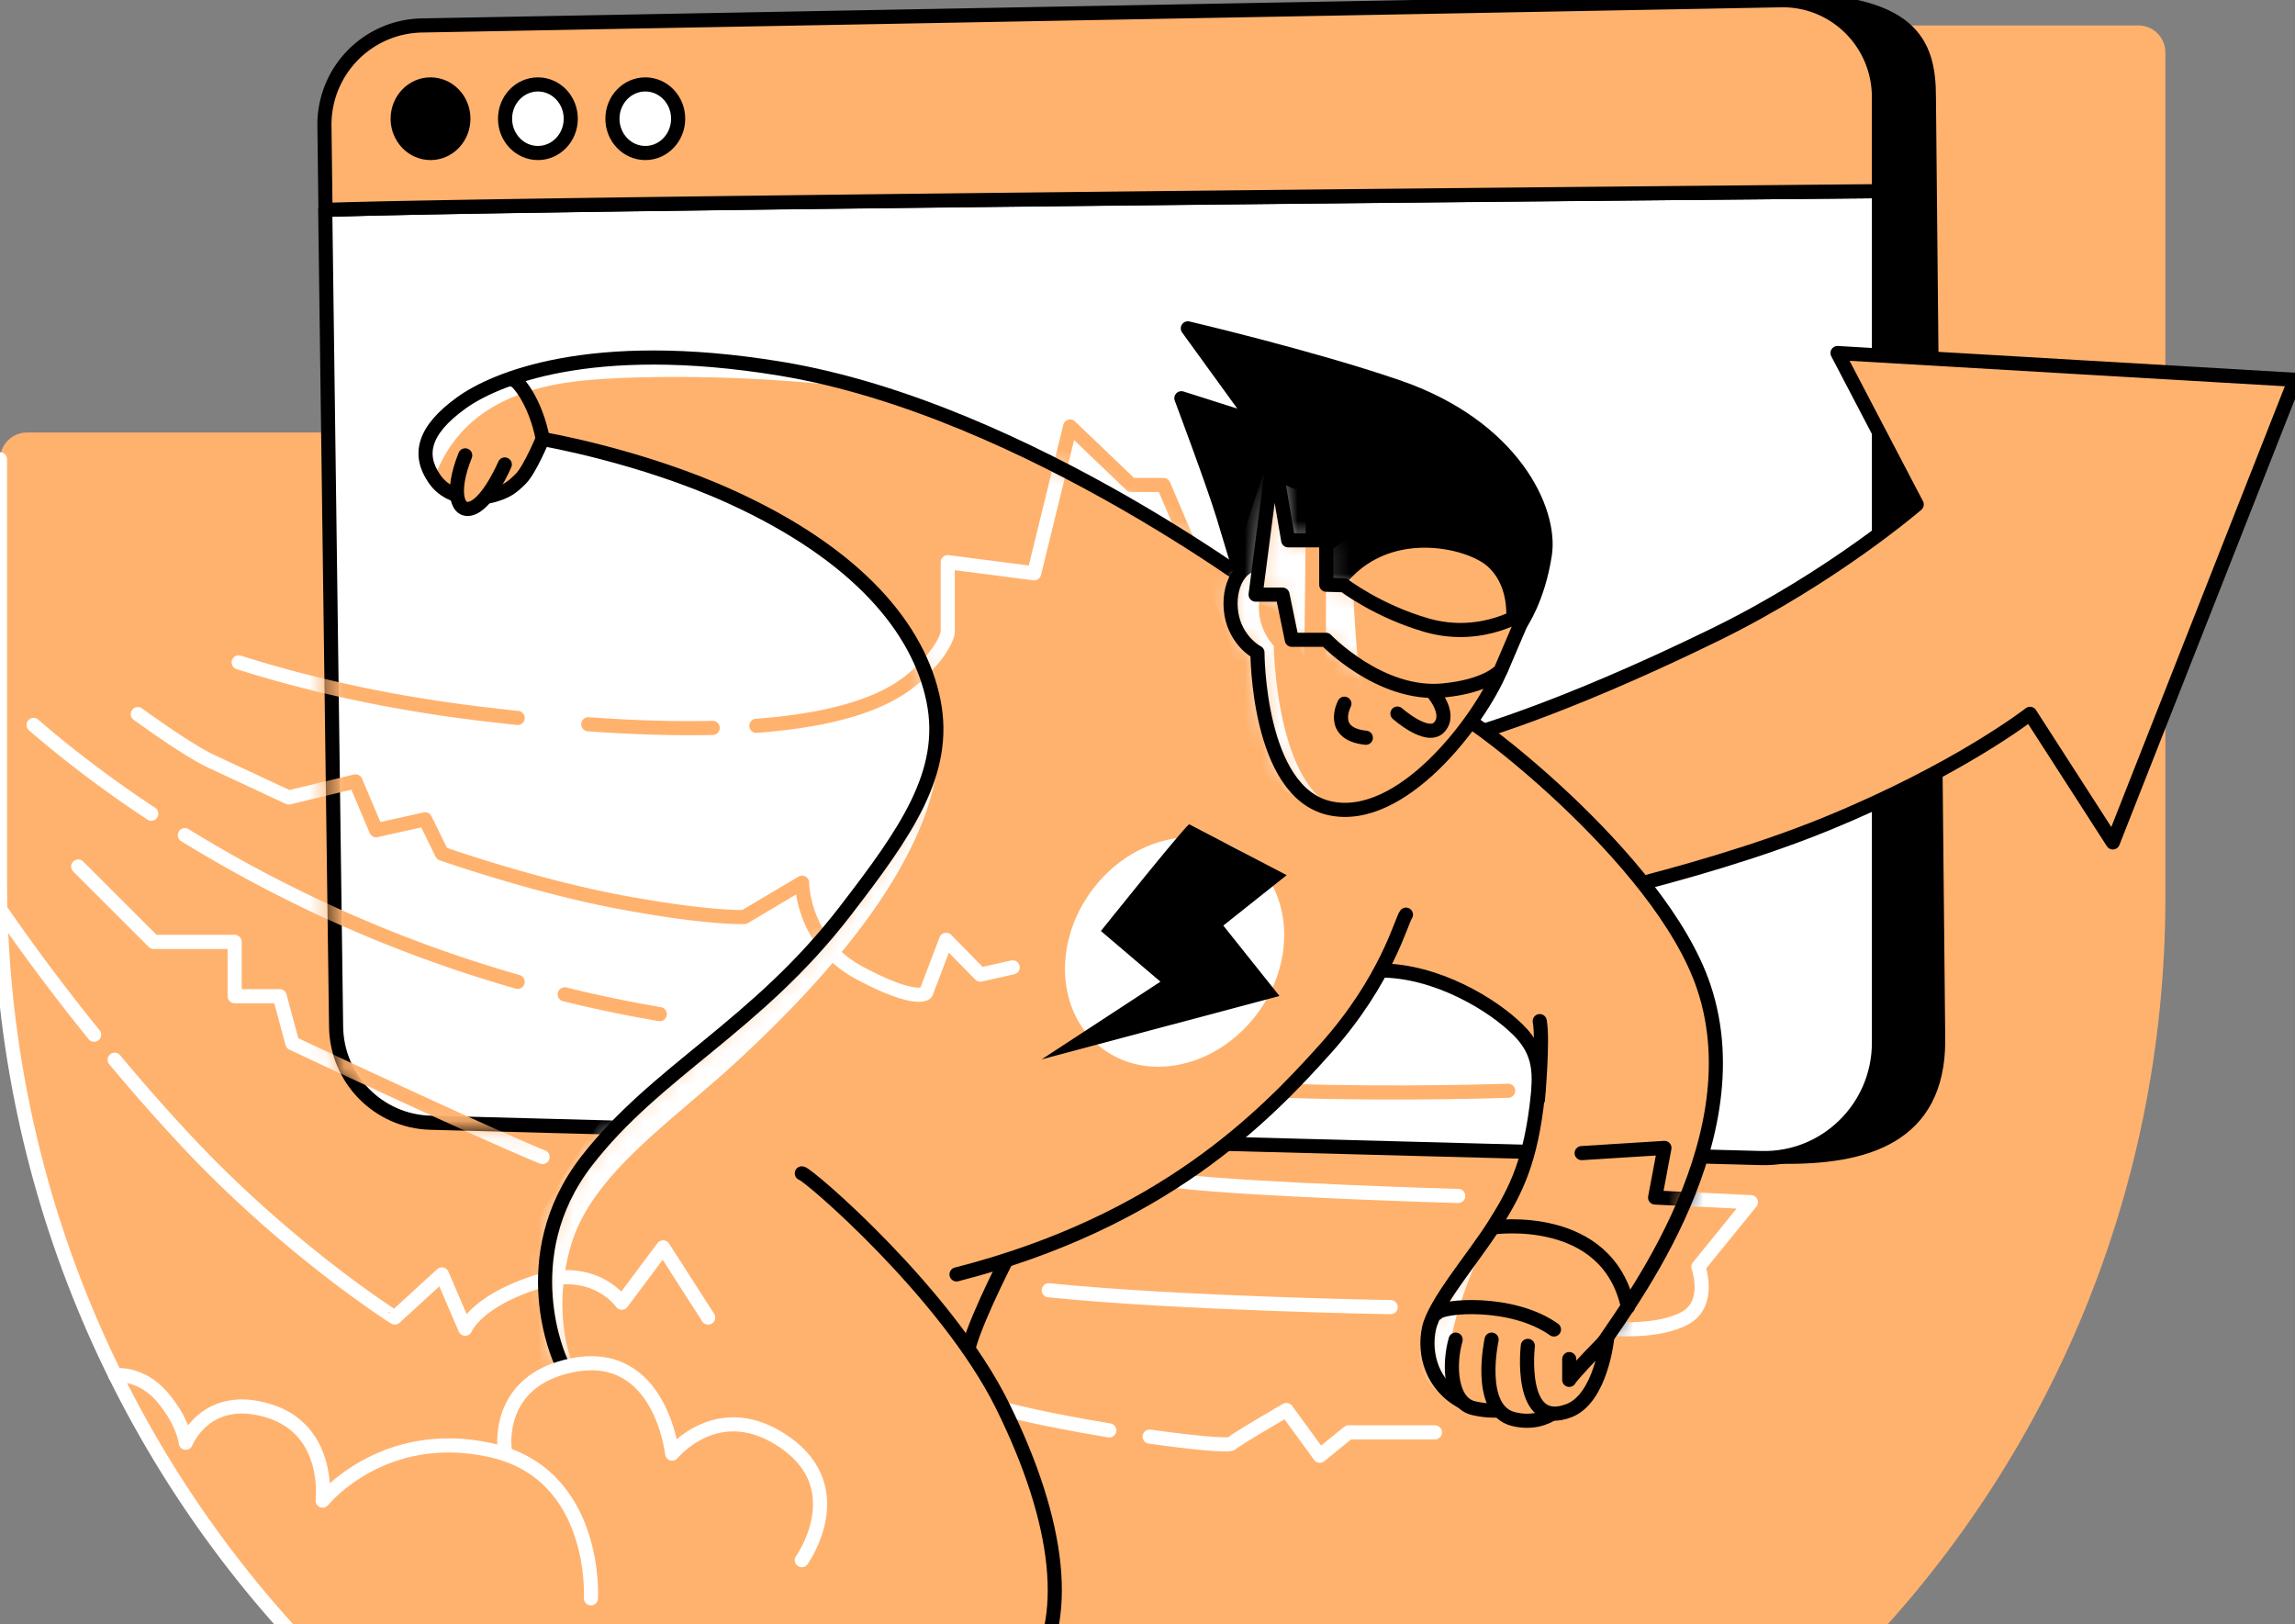 <svg width="130" height="92" fill="none" xmlns="http://www.w3.org/2000/svg"><rect width="100%" height="100%" fill="#808080" stroke="none"/><g clip-path="url(#a)"><path d="M81.766 12.963H42.415c-.836 0-1.524.677-1.524 1.53V24.5H1.524c-.835 0-1.524.676-1.524 1.53v23.895c0 33.842 26.806 62.034 60.515 62.475 34.237.442 62.142-27.28 62.142-61.563V2.972c0-.839-.674-1.53-1.524-1.53H83.291c-.836 0-1.525.677-1.525 1.53v9.99Z" fill="#FFB26E"/><path d="m40.113 74.63-2.55-3.973-2.345 3.134s-1.524-2.237-4.895-1.148c-3.37 1.089-3.972 2.619-3.972 2.619l-1.319-3.075-2.667 2.442S16.4 70.877 10.537 64.61a108.065 108.065 0 0 1-4.041-4.583M.127 51.673a115.03 115.03 0 0 0 5.204 6.935M30.733 65.536c-3.312-1.339-14.172-6.444-14.172-6.444l-.718-2.664h-2.55v-3.075H8.705l-4.274-4.27M37.372 57.444a75.773 75.773 0 0 1-5.383-1.121m-21.517-9.017a75.36 75.36 0 0 0 18.85 8.308M8.569 46.09c-2.956-1.954-5.192-3.748-6.665-5.027M57.364 54.795l-1.832.412-1.935-1.972-1.143 3.002s-.484.618-3.752-1.119c-3.268-1.736-3.268-5.12-3.268-5.12l-3.269 1.942s-1.934.103-6.932-.824c-4.998-.927-10.2-2.766-10.2-2.766l-.953-1.942-2.77.618-1.173-2.767-3.781.913s-1.319-.618-4.382-2.045c-.955-.45-2.497-1.477-4.167-2.679M67.243 30.62l-1.334-3.15h-1.832l-3.46-3.31-2.036 8.314-4.895-.633v3.987s-.103.927-1.73 2.413c-1.013.926-3.14 2.422-9.113 2.872m-9.52-.09c2.729.196 5.056.252 7.045.207m-11.044-.563c-.705-.075-1.431-.157-2.18-.248-5.355-.65-9.886-1.713-13.624-2.9" stroke="#fff" stroke-width=".8" stroke-miterlimit="10" stroke-linecap="round" stroke-linejoin="round"/><path d="m21.91 8.034.66 50.115c.044 2.958 3.048 3.782 5.994 3.855l72.299 3.517c4.792.073 8.925-1.118 8.925-6.577l-.527-53.441c0-3.09-.968-5.503-8.428-5.503L27.67 2.06c-3.576.059-5.818 2.369-5.76 5.974Z" fill="#000" stroke="#000" stroke-width=".8" stroke-miterlimit="10" stroke-linecap="round" stroke-linejoin="round"/><path d="M106.433 10.83v48.232c0 3.678-3.019 6.636-6.684 6.533l-75.361-2.001c-2.946-.074-5.306-2.472-5.35-5.43l-.615-46.275c9.937-.353 65.483-.868 88.01-1.06Z" fill="#fff" stroke="#000" stroke-width=".8" stroke-miterlimit="10" stroke-linecap="round" stroke-linejoin="round"/><mask id="b" style="mask-type:alpha" maskUnits="userSpaceOnUse" x="18" y="10" width="89" height="56"><path d="M106.433 10.83v48.232c0 3.678-3.019 6.636-6.684 6.533l-75.361-2.001c-2.946-.074-5.306-2.472-5.35-5.43l-.615-46.275c9.937-.353 65.483-.868 88.01-1.06Z" fill="#B880FF" stroke="#B880FF" stroke-width=".8" stroke-miterlimit="10" stroke-linecap="round" stroke-linejoin="round"/></mask><g mask="url(#b)" stroke="#FFB26E" stroke-width=".8" stroke-miterlimit="10" stroke-linecap="round" stroke-linejoin="round"><path d="m67.243 30.62-1.334-3.15h-1.832l-3.459-3.31-2.037 8.314-4.895-.633v3.987s-.103.927-1.73 2.413c-1.013.926-3.14 2.422-9.113 2.872M3.81 33.428c4.237 2.333 11.91 5.606 23.334 6.991.75.09 1.476.173 2.181.248m3.999.357c2.729.195 5.056.251 7.045.206M40.114 74.629l-2.55-3.973-2.345 3.134s-1.524-2.236-4.895-1.148c-3.37 1.09-3.972 2.62-3.972 2.62l-1.319-3.076-2.667 2.443s-5.965-3.752-11.828-10.02a108.114 108.114 0 0 1-4.041-4.583m-6.37-8.353a115.07 115.07 0 0 0 5.205 6.934M30.734 65.536c-3.312-1.34-14.172-6.445-14.172-6.445l-.718-2.663h-2.55v-3.075H8.706l-4.274-4.27M37.373 57.443a75.718 75.718 0 0 1-5.383-1.12m-21.517-9.018a75.356 75.356 0 0 0 18.85 8.309M8.57 46.089c-2.956-1.955-5.192-3.748-6.665-5.028M57.365 54.795l-1.832.412-1.935-1.972-1.143 3.002s-.484.618-3.752-1.119c-3.269-1.736-3.269-5.12-3.269-5.12l-3.268 1.942s-1.934.103-6.932-.824c-4.998-.927-10.2-2.766-10.2-2.766l-.953-1.942-2.77.618-1.173-2.766-3.781.912s-1.32-.618-4.382-2.045c-1.313-.618-3.733-2.327-6.072-4.079"/></g><path d="m89.593 65.315 4.69-.294-.528 2.81 5.423.265-2.975 3.663s.762 2.09-.777 2.914c-1.524.824-4.045.588-4.045.588" stroke="#fff" stroke-width=".8" stroke-miterlimit="10" stroke-linecap="round" stroke-linejoin="round"/><path d="M82.865 41.743s5.115-1.31 14.32-5.812c6.638-3.252 11.387-7.357 11.387-7.357l-4.485-8.578 25.912 1.516-10.318 26.205-4.69-7.283s-4.074 3.193-11.622 6.268c-7.548 3.075-17.631 5.003-17.631 5.003l-2.873-9.962Z" fill="#FFB26E" stroke="#000" stroke-width=".8" stroke-miterlimit="10" stroke-linecap="round" stroke-linejoin="round"/><path d="M81.282 81.133h-4.895l-1.627 1.324-1.89-2.59s-2.8 1.619-3.108 1.898c-.153.14-2.119-.035-4.641-.391m-8.05-1.507c1.706.429 3.786.83 5.765 1.156M78.776 74.04s-11.998-.2-19.368-.956M82.601 67.743s-11.373-.324-15.873-.839" stroke="#fff" stroke-width=".8" stroke-miterlimit="10" stroke-linecap="round" stroke-linejoin="round"/><path d="M85.43 61.784s-6.287.22-12.575 0" stroke="#FFB26E" stroke-width=".8" stroke-miterlimit="10" stroke-linecap="round" stroke-linejoin="round"/><path d="M70.95 34.872s-.206-.898-1.671-5.695c-.572-1.868-2.36-6.62-2.36-6.62l4.206 1.338-3.84-5.297s6.962 1.633 11.857 3.31c6.58 2.252 8.735 7.005 8.369 9.476-.381 2.531-1.378 3.944-1.378 3.944l-15.184-.456Z" fill="#000" stroke="#000" stroke-width=".8" stroke-miterlimit="10" stroke-linecap="round" stroke-linejoin="round"/><path d="M31.759 77.101s-2.756-5.87 1.465-11.33c3.957-5.12 9.615-7.621 14.656-14.17 3.43-4.457 5.819-7.827 4.998-11.903-.82-4.075-4.28-8.269-11.432-11.535-5.159-2.355-10.713-3.296-10.713-3.296s-.719 1.736-1.232 2.25c-.513.516-.82.722-1.524.928-.718.206-2.447.412-3.37-.927-.924-1.34-.66-2.722 1.524-4.297 1.831-1.324 7.284-3.708 18.056-1.942 14.07 2.31 28.565 13.522 28.565 13.522s9.38 6.327 9.687 6.018c.308-.309 11.608 8.137 14.07 15.48 3.063 9.107-5.07 19.01-5.862 20.437-2.038 3.708-6.083 4.002-7.812 3.075-1.73-.927-2.198-2.737-1.89-4.164.307-1.427 2.506-3.987 3.62-5.738 1.113-1.751 2.022-3.34 2.462-6.754.249-1.928.263-3.105-.997-4.385-1.466-1.471-4.66-3.399-7.856-3.399-1.29 0-6.698 6.136-8.925 8.181-2.228 2.045-11.916 7.578-11.916 7.578s-1.934 3.693-2.447 5.532" fill="#FFB26E"/><path d="M24.387 27.75c1.275-4.546 5.13-5.914 9.101-6.238 3.972-.324 12.546-.265 19.097 1.133 6.551 1.398 3.855 1.795 3.855 1.795s-14.202-7.445-22.922-5.4-10.348 5.636-10.245 6.754c.103 1.118 1.114 1.957 1.114 1.957Z" fill="#fff"/><mask id="c" style="mask-type:alpha" maskUnits="userSpaceOnUse" x="24" y="20" width="74" height="60"><path d="M31.759 77.101s-2.756-5.87 1.465-11.33c3.346-4.329 7.907-6.786 12.283-11.4a35.228 35.228 0 0 0 2.373-2.77c3.43-4.457 5.819-7.827 4.998-11.903-.82-4.075-4.28-8.269-11.432-11.535-5.159-2.355-10.713-3.296-10.713-3.296s-.719 1.736-1.232 2.25c-.513.516-.82.722-1.524.928-.718.206-2.447.412-3.37-.927-.924-1.34-.66-2.722 1.524-4.297 1.831-1.324 7.284-3.708 18.056-1.942 14.07 2.31 28.565 13.522 28.565 13.522s9.38 6.327 9.687 6.018c.308-.309 11.608 8.137 14.07 15.48 3.063 9.107-5.07 19.01-5.862 20.437-2.038 3.708-6.083 4.002-7.812 3.075-1.73-.927-2.198-2.737-1.89-4.164.307-1.427 2.506-3.987 3.62-5.738 1.113-1.751 2.022-3.34 2.462-6.754.249-1.928.263-3.105-.997-4.385-1.466-1.471-4.66-3.399-7.856-3.399-1.29 0-6.698 6.136-8.925 8.181-2.228 2.045-11.916 7.578-11.916 7.578s-1.934 3.693-2.447 5.532" fill="#FFE84D"/></mask><g mask="url(#c)"><path d="m67.24 30.62-1.333-3.15h-1.832l-3.459-3.31-2.037 8.314-4.895-.633v3.987s-.103.927-1.73 2.413c-1.013.926-3.14 2.422-9.113 2.872M3.807 33.428c4.237 2.333 11.91 5.606 23.335 6.991.749.09 1.476.173 2.18.248m3.999.357c2.729.195 5.056.251 7.045.206" stroke="#fff" stroke-width=".8" stroke-miterlimit="10" stroke-linecap="round" stroke-linejoin="round"/><path d="M30.732 65.536C27.42 64.196 16.56 59.09 16.56 59.09l-.718-2.663h-2.55v-3.075H8.704l-4.274-4.27M37.371 57.443a75.706 75.706 0 0 1-5.383-1.12M10.47 47.304a75.355 75.355 0 0 0 18.85 8.309M8.568 46.089C5.61 44.134 3.375 42.34 1.902 41.06" stroke="#000" stroke-width=".8" stroke-miterlimit="10" stroke-linecap="round" stroke-linejoin="round"/><path d="M86.397 65.595c-5.497 10.638-4.544 12.256-3.533 13.83 1.026 1.575-2.242-.69-2.447-2.221-.205-1.53 1.04-4.194 2.198-5.459 1.144-1.25 3.782-6.15 3.782-6.15Z" fill="#fff"/><path d="m89.592 65.315 4.69-.294-.528 2.81 5.423.265-2.975 3.664s.762 2.09-.777 2.913c-1.524.824-4.045.589-4.045.589" stroke="#000" stroke-width=".8" stroke-miterlimit="10" stroke-linecap="round" stroke-linejoin="round"/><path d="M52.863 39.698c2.14 7.504-6.933 16.51-10.817 20.144-3.869 3.634-8.559 6.606-9.731 10.785-1.114 3.973.146 6.68.146 6.68l-1.993.574-.586-7.637s3.693-7.519 7.621-10.358c3.928-2.84 11.417-10.52 12.267-12.684.85-2.148 3.093-7.504 3.093-7.504Z" fill="#fff"/><path d="m57.363 54.795-1.832.412-1.935-1.972-1.143 3.002s-.484.618-3.752-1.119c-3.268-1.736-3.268-5.12-3.268-5.12l-3.269 1.942s-1.934.103-6.932-.824c-4.998-.927-10.2-2.766-10.2-2.766l-.953-1.942-2.77.618-1.173-2.766-3.781.912s-1.32-.618-4.382-2.045C10.66 42.509 8.24 40.8 5.9 39.048M40.113 74.629l-2.55-3.973-2.345 3.134s-1.524-2.236-4.895-1.148c-3.37 1.09-3.972 2.62-3.972 2.62l-1.319-3.076-2.667 2.443s-5.965-3.752-11.828-10.02a108.127 108.127 0 0 1-4.041-4.583M.127 51.673c.71 1.034 2.573 3.681 5.204 6.934" stroke="#fff" stroke-width=".8" stroke-miterlimit="10" stroke-linecap="round" stroke-linejoin="round"/></g><path d="M31.759 77.101s-2.756-5.87 1.465-11.33c3.957-5.12 9.615-7.621 14.656-14.17 3.43-4.457 5.819-7.827 4.998-11.903-.82-4.075-4.28-8.269-11.432-11.535-5.159-2.355-10.713-3.296-10.713-3.296s-.719 1.736-1.232 2.25c-.513.516-.82.722-1.524.928-.718.206-2.447.412-3.37-.927-.924-1.34-.66-2.722 1.524-4.297 1.831-1.324 7.284-3.708 18.056-1.942 14.07 2.31 28.565 13.522 28.565 13.522s9.38 6.327 9.687 6.018c.308-.309 11.608 8.137 14.07 15.48 3.063 9.107-5.07 19.01-5.862 20.437-2.038 3.708-6.083 4.002-7.812 3.075-1.73-.927-2.198-2.737-1.89-4.164.307-1.427 2.506-3.987 3.62-5.738 1.113-1.751 2.022-3.34 2.462-6.754.249-1.928.263-3.105-.997-4.385-1.466-1.471-4.66-3.399-7.856-3.399-1.29 0-6.698 6.136-8.925 8.181-2.228 2.045-11.916 7.578-11.916 7.578s-1.934 3.693-2.447 5.532" stroke="#000" stroke-width=".8" stroke-miterlimit="10" stroke-linecap="round" stroke-linejoin="round"/><path d="M79.64 51.808c-.249.309-1.07 3.693-4.543 7.577-3.474 3.885-9.277 9.83-20.914 12.801" fill="#FFB26E"/><path d="M79.64 51.808c-.249.309-1.07 3.693-4.543 7.577-3.474 3.885-9.277 9.83-20.914 12.801" stroke="#000" stroke-width=".8" stroke-miterlimit="10" stroke-linecap="round" stroke-linejoin="round"/><path d="M45.419 66.462c.308 0 8.193 6.754 11.358 13.14 3.327 6.724 3.884 12.257 1.554 15.435-2.345 3.178-5.892 4.811-5.892 4.811" fill="#FFB26E"/><path d="M45.419 66.462c.308 0 8.193 6.754 11.358 13.14 3.327 6.724 3.884 12.257 1.554 15.435-2.345 3.178-5.892 4.811-5.892 4.811" stroke="#000" stroke-width=".8" stroke-miterlimit="10" stroke-linecap="round" stroke-linejoin="round"/><path d="M71.228 36.961s0 7.887 4.074 8.814c4.074.927 8.471-4.914 9.688-7.784 1.23-2.869.82-5.12-.513-6.253-1.32-1.133-6.024-2.251-8.677 1.236-2.653 3.487-3.063 1.427-3.063 1.427s-.205-2.56-1.524-2.457c-1.32.103-1.817 1.957-1.32 3.384.426 1.177 1.335 1.633 1.335 1.633Z" fill="#FFB26E"/><mask id="d" style="mask-type:alpha" maskUnits="userSpaceOnUse" x="69" y="30" width="17" height="16"><path d="M71.228 36.961s0 7.887 4.074 8.814c4.074.927 8.471-4.914 9.688-7.784 1.23-2.869.82-5.12-.513-6.253-1.32-1.133-6.024-2.251-8.677 1.236-2.653 3.487-3.063 1.427-3.063 1.427s-.205-2.56-1.524-2.457c-1.32.103-1.817 1.957-1.32 3.384.426 1.177 1.335 1.633 1.335 1.633Z" fill="#FFE84D"/></mask><g mask="url(#d)"><path d="M71.77 32.709c-1.23 2.28.381 3.87.381 3.87s.103 8.122 3.767 9.284c2.17.692-4.485 0-5.203-3.987-.718-3.988-1.011-5.327-1.011-5.327l-1.348-3.796 2.857-.81.557.766Z" fill="#fff"/></g><path d="M71.228 36.961s0 7.887 4.074 8.814c4.074.927 8.471-4.914 9.688-7.784 1.23-2.869.82-5.12-.513-6.253-1.32-1.133-6.024-2.251-8.677 1.236-2.653 3.487-2.682 1.427-2.682 1.427s-.586-2.56-1.905-2.457c-1.32.103-1.817 1.957-1.32 3.384.426 1.177 1.335 1.633 1.335 1.633Z" stroke="#000" stroke-width=".8" stroke-miterlimit="10" stroke-linecap="round" stroke-linejoin="round"/><path d="M81.092 39.139s1.158 1.25.44 2.045c-.675.75-2.375-.765-2.375-.765" fill="#FFB26E"/><path d="M81.092 39.139s1.158 1.25.44 2.045c-.675.75-2.375-.765-2.375-.765" stroke="#000" stroke-width=".8" stroke-miterlimit="10" stroke-linecap="round" stroke-linejoin="round"/><path d="M76.153 39.86s-.909 1.707 1.216 1.928l-1.216-1.928Z" fill="#FFB26E"/><path d="M76.153 39.86s-.909 1.707 1.216 1.928" stroke="#000" stroke-width=".8" stroke-miterlimit="10" stroke-linecap="round" stroke-linejoin="round"/><path d="m72.15 25.794-1.026 7.887h1.524l.528 2.56h1.934s3.064 3.207 6.625 2.869c2.52-.235 3.268-1.133 3.268-1.133l1.437-3.355s-2.419 1.707-5.614.795c-2.77-.795-4.69-2.266-4.69-2.266l-1.01-.03v-2.516H72.97l-.821-4.811Z" fill="#FFB26E"/><mask id="e" style="mask-type:alpha" maskUnits="userSpaceOnUse" x="71" y="25" width="16" height="15"><path d="m72.15 25.794-1.026 7.887h1.524l.528 2.56h1.934s3.064 3.207 6.625 2.869c2.52-.235 3.268-1.133 3.268-1.133l1.437-3.355s-2.419 1.707-5.614.795c-2.77-.795-4.69-2.266-4.69-2.266l-1.01-.03v-2.516H72.97l-.821-4.811Z" fill="#FFE84D"/></mask><g mask="url(#e)" fill="#fff"><path d="m73.983 27.957-.103 9.416s-.894-2.766-2.184-3.075c-1.29-.309-1.7-2.722-1.7-2.722l1.524-4.62 2.463 1ZM75.11 31.326v6.445s2.624 2.03 2.126 1.265c-.499-.75-.704-8.637-.704-8.637l-1.422.927Z"/></g><path d="m72.15 25.794-1.026 7.887h1.524l.528 2.56h1.934s3.064 3.207 6.625 2.869c2.52-.235 3.268-1.133 3.268-1.133l1.437-3.355s-2.419 1.707-5.614.795c-2.77-.795-4.69-2.266-4.69-2.266l-1.01-.03v-2.516H72.97l-.821-4.811Z" stroke="#000" stroke-width=".8" stroke-miterlimit="10" stroke-linecap="round" stroke-linejoin="round"/><path d="M82.454 75.88c-.41 1.427-.308 3.59 1.026 3.884 1.32.309 2.257 0 2.257 0" fill="#FFB26E"/><path d="M82.454 75.88c-.41 1.427-.308 3.59 1.026 3.884 1.32.309 2.257 0 2.257 0" stroke="#000" stroke-width=".8" stroke-miterlimit="10" stroke-linecap="round" stroke-linejoin="round"/><path d="M84.492 75.88s-.88 3.987 1.246 4.502c2.125.515 3.15-1.236 3.15-1.236" fill="#FFB26E"/><path d="M84.492 75.88s-.88 3.987 1.246 4.502c2.125.515 3.15-1.236 3.15-1.236" stroke="#000" stroke-width=".8" stroke-miterlimit="10" stroke-linecap="round" stroke-linejoin="round"/><path d="M86.544 76.233s-.571 4.811 2.345 3.663c1.788-.706 2.14-4.031 2.14-4.031.25-.324-2.037 2.045-2.14 2.295v-1.177" fill="#FFB26E"/><path d="M86.544 76.233s-.571 4.811 2.345 3.663c1.788-.706 2.14-4.031 2.14-4.031.25-.324-2.037 2.045-2.14 2.295v-1.177" stroke="#000" stroke-width=".8" stroke-miterlimit="10" stroke-linecap="round" stroke-linejoin="round"/><path d="M26.352 25.794c-.85 2.104-.455 3.369.454 2.957.923-.412 1.788-2.443 1.788-2.443" fill="#FFB26E"/><path d="M26.352 25.794c-.85 2.104-.455 3.369.454 2.957.923-.412 1.788-2.443 1.788-2.443" stroke="#000" stroke-width=".8" stroke-miterlimit="10" stroke-linecap="round" stroke-linejoin="round"/><path d="M29.048 21.512c.205-.074 1.29 1.206 1.7 3.37l-1.7-3.37Z" fill="#FFB26E"/><path d="M29.048 21.512c.205-.074 1.29 1.206 1.7 3.37M84.595 69.523s6.434-.926 7.62 4.503M81.4 74.379c.263-.413 4.235-.766 6.624.926" stroke="#000" stroke-width=".8" stroke-miterlimit="10" stroke-linecap="round" stroke-linejoin="round"/><path d="M71.186 57.456c2.271-3.013 2.03-7.037-.538-8.99-2.569-1.951-6.492-1.091-8.764 1.922-2.271 3.012-2.03 7.037.538 8.989 2.569 1.952 6.492 1.092 8.764-1.921Z" fill="#fff"/><path d="M67.359 46.688c-.41.308-4.998 6.047-4.998 6.047l3.371 2.87-6.727 4.399 13.469-3.59-3.18-3.988 3.59-2.855-5.525-2.883Z" fill="#000"/><path d="M45.418 88.372s2.858-3.988-.923-6.651-6.42.618-6.42.618-.644-5.974-5.613-5.017c-4.485.868-3.869 4.81-3.869 4.81" stroke="#fff" stroke-width=".8" stroke-miterlimit="10" stroke-linecap="round" stroke-linejoin="round"/><path d="M6.521 77.895s1.466-.191 2.683 1.25c1.216 1.443 1.319 2.576 1.319 2.576s1.128-2.899 4.69-1.81C18.773 81 18.276 85 18.276 85s3.37-4.193 9.482-2.868c6.126 1.324 5.716 8.401 5.716 8.401" stroke="#fff" stroke-width=".8" stroke-miterlimit="10" stroke-linecap="round" stroke-linejoin="round"/><path d="M106.432 5.503v5.326c-22.526.207-78.073.721-87.995 1.06l-.059-4.738a5.62 5.62 0 0 1 5.511-5.709L100.848.015c3.063-.074 5.584 2.398 5.584 5.488Z" fill="#FFB26E" stroke="#000" stroke-width=".8" stroke-miterlimit="10" stroke-linecap="round" stroke-linejoin="round"/><path d="M87.115 62.284s.308-3.34.103-4.444l-.103 4.444Z" fill="#FFB26E"/><path d="M87.115 62.284s.308-3.34.103-4.444" stroke="#000" stroke-width=".8" stroke-miterlimit="10" stroke-linecap="round" stroke-linejoin="round"/><path d="M24.388 8.667c1.028 0 1.861-.87 1.861-1.943 0-1.072-.833-1.942-1.861-1.942s-1.862.87-1.862 1.942c0 1.073.834 1.943 1.862 1.943Z" fill="#000" stroke="#000" stroke-width=".8" stroke-miterlimit="10" stroke-linecap="round" stroke-linejoin="round"/><path d="M30.47 8.667c1.028 0 1.861-.87 1.861-1.943 0-1.072-.833-1.942-1.861-1.942s-1.862.87-1.862 1.942c0 1.073.834 1.943 1.862 1.943ZM36.553 8.667c1.028 0 1.861-.87 1.861-1.943 0-1.072-.833-1.942-1.861-1.942s-1.862.87-1.862 1.942c0 1.073.834 1.943 1.862 1.943Z" fill="#fff" stroke="#000" stroke-width=".8" stroke-miterlimit="10" stroke-linecap="round" stroke-linejoin="round"/><path d="M0 26.014V49.91c0 33.841 26.806 62.033 60.515 62.475" stroke="#fff" stroke-width=".8" stroke-miterlimit="10" stroke-linecap="round" stroke-linejoin="round"/></g><defs><clipPath id="a"><path fill="#fff" d="M0 0h130v92H0z"/></clipPath></defs></svg>
